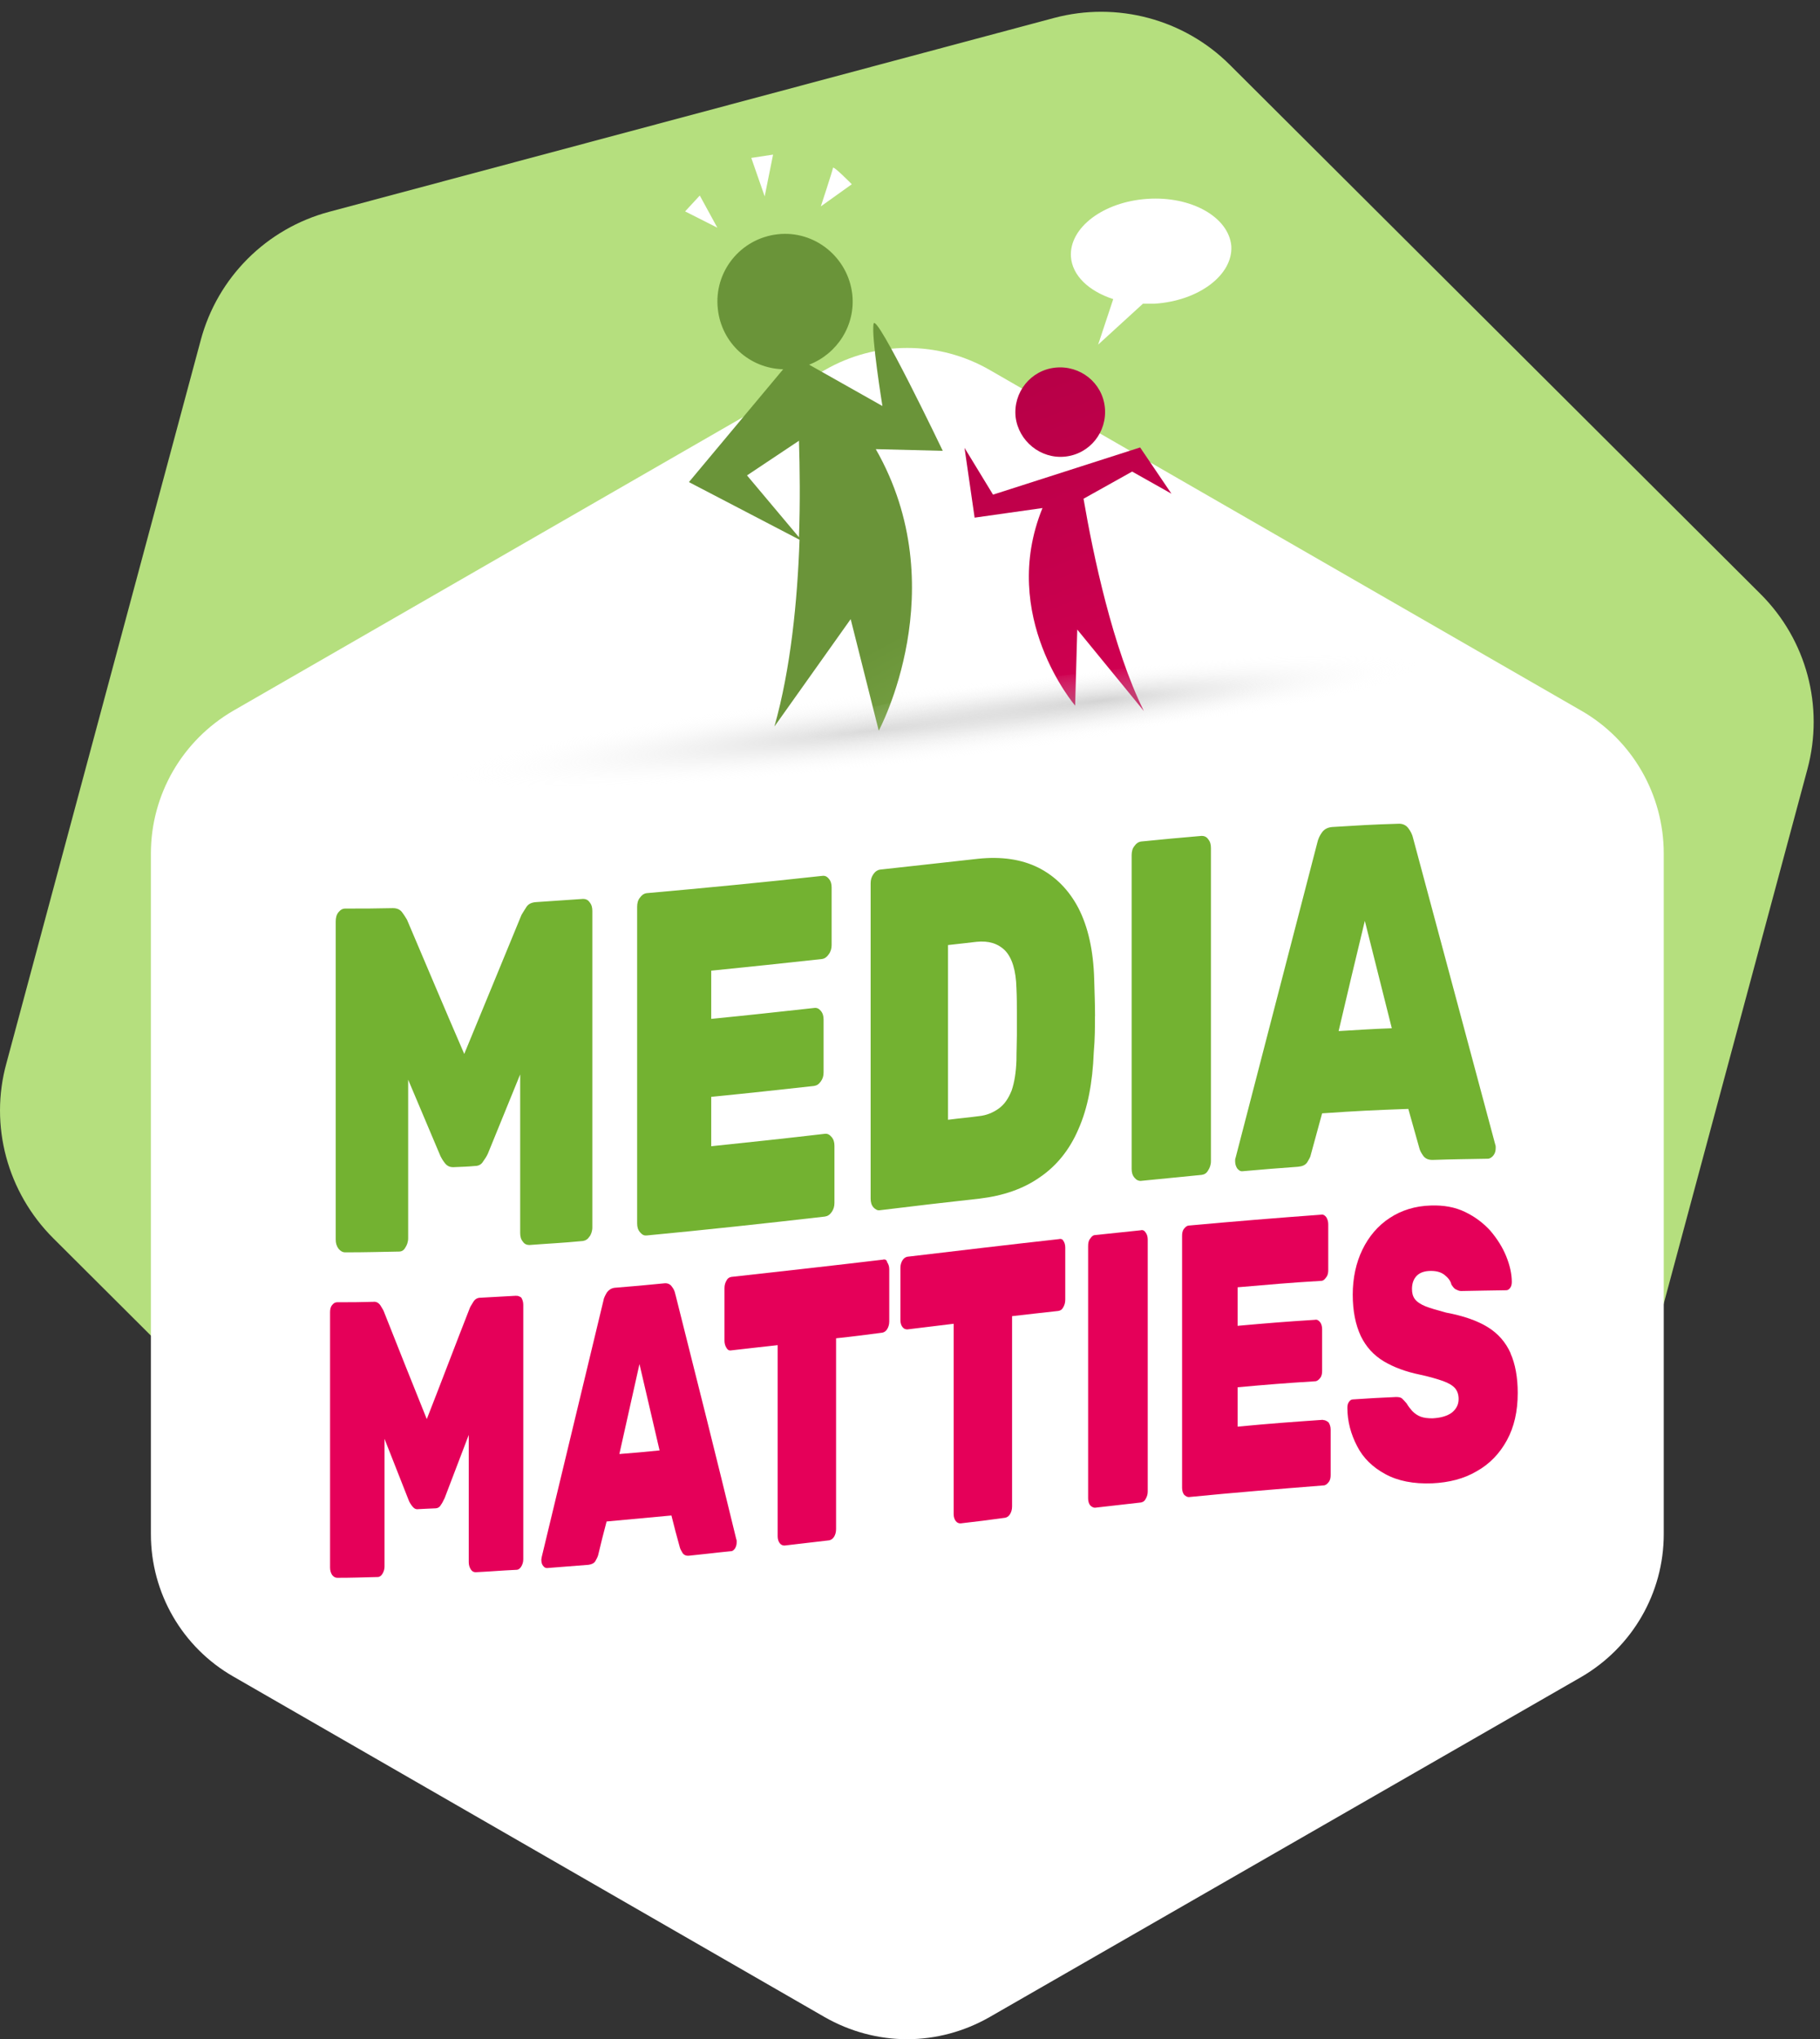 <?xml version="1.0" encoding="UTF-8"?><svg id="Layer_1" xmlns="http://www.w3.org/2000/svg" xmlns:xlink="http://www.w3.org/1999/xlink" viewBox="0 0 258 289"><rect x="0" y="0" width="258" height="289" fill="#333333" stroke="none"/><defs><radialGradient id="radial-gradient" cx="-458.83" cy="505.38" fx="-458.83" fy="505.38" r="1" gradientTransform="translate(28004.23 -176.12) rotate(-6.15) scale(60.48 -5.36)" gradientUnits="userSpaceOnUse"><stop offset="0" stop-color="#9e9e9e" stop-opacity=".8"/><stop offset="1" stop-color="#fff" stop-opacity="0"/></radialGradient><linearGradient id="linear-gradient" x1="153.86" y1="147.7" x2="95.7" y2="254.9" gradientTransform="translate(0 289.89) scale(1 -1)" gradientUnits="userSpaceOnUse"><stop offset="0" stop-color="#a0ce63"/><stop offset=".48" stop-color="#6a9439"/></linearGradient><linearGradient id="linear-gradient-2" x1="128.23" y1="288.69" x2="178.32" y2="158.93" gradientTransform="translate(0 289.89) scale(1 -1)" gradientUnits="userSpaceOnUse"><stop offset="0" stop-color="#99003b"/><stop offset="1" stop-color="#e50059"/></linearGradient><linearGradient id="linear-gradient-3" x1="125.34" y1="287.57" x2="175.43" y2="157.82" gradientTransform="translate(0 289.89) scale(1 -1)" gradientUnits="userSpaceOnUse"><stop offset="0" stop-color="#99003b"/><stop offset="1" stop-color="#e50059"/></linearGradient><radialGradient id="radial-gradient-2" cx="-456.52" cy="495.08" fx="-456.52" fy="495.08" r="1" gradientTransform="translate(21173.82 115.2) rotate(-6.15) scale(45.77 -4.58)" gradientUnits="userSpaceOnUse"><stop offset="0" stop-color="#9e9e9e" stop-opacity=".8"/><stop offset="1" stop-color="#fff" stop-opacity="0"/></radialGradient></defs><path d="M210.49,229.66l-102.8,27.47c-8.91,2.37-18.41-.18-24.88-6.63L7.56,175.49c-6.53-6.51-9.09-15.99-6.65-24.81L28.46,48.19c2.38-8.88,9.32-15.81,18.23-18.18L149.44,2.54c8.91-2.37,18.41,.18,24.88,6.63l75.25,75.01c6.53,6.51,9.03,15.93,6.65,24.81l-27.56,102.49c-1.19,4.44-3.5,8.41-6.65,11.54-3.09,3.14-7.07,5.45-11.52,6.63Z" style="fill:#b5df7e;"/><path d="M116.89,285.85l-83.8-48.25c-7.25-4.14-11.7-11.84-11.7-20.19V120.96c0-8.35,4.45-16.04,11.7-20.25L116.89,52.46c7.25-4.2,16.21-4.2,23.46,0l83.8,48.25c7.24,4.14,11.7,11.9,11.7,20.25v96.45c0,8.35-4.46,16.04-11.7,20.25l-83.86,48.19c-3.62,2.07-7.66,3.14-11.7,3.14s-8.08-1.07-11.7-3.14Z" style="fill:#fff;"/><path d="M73.18,183.63c-2.06,.11-3.03,.17-5.08,.28-.46,0-.8,.23-1.03,.63-.23,.4-.4,.63-.46,.8-2.06,5.24-4.05,10.53-6.11,15.77-2.06-5.12-4.11-10.24-6.11-15.31-.06-.17-.23-.4-.46-.8-.23-.34-.57-.57-1.03-.51-2.06,.06-3.03,.06-5.08,.06-.29,0-.51,.11-.74,.4-.23,.28-.29,.63-.29,1.02v36.2c0,.4,.11,.74,.29,1.03,.23,.28,.46,.4,.74,.4,2.28,0,3.43-.06,5.71-.11,.29,0,.51-.17,.69-.46,.17-.29,.29-.63,.29-1.02v-18.1c1.37,3.47,2.06,5.24,3.43,8.71,.11,.29,.29,.57,.51,.85,.23,.28,.46,.46,.86,.4,.91-.06,1.43-.06,2.34-.11,.4,0,.69-.17,.86-.51,.23-.28,.34-.63,.51-.91,1.37-3.59,2.06-5.41,3.43-8.99v18.04c0,.4,.11,.74,.29,1.02,.17,.28,.4,.4,.69,.4,2.28-.11,3.43-.23,5.77-.34,.29,0,.51-.17,.69-.46,.17-.28,.29-.63,.29-1.02v-36.08c0-.4-.11-.74-.29-1.03-.17-.11-.46-.28-.69-.23Z" style="fill:#e50059;"/><path d="M95.74,183.46c-.06-.4-.23-.8-.51-1.14-.23-.34-.63-.51-1.08-.45-2.8,.28-4.22,.4-7.02,.63-.46,.06-.8,.28-1.08,.63-.23,.4-.46,.8-.51,1.19-2.91,12.12-5.82,24.19-8.74,36.31,0,.11-.06,.23-.06,.4,0,.34,.06,.63,.23,.85,.17,.23,.34,.34,.57,.34,2.34-.17,3.54-.29,5.88-.46,.46-.06,.8-.23,.97-.51,.17-.28,.34-.63,.4-.85,.46-1.93,.69-2.85,1.2-4.78,3.71-.34,5.54-.51,9.19-.85,.46,1.82,.69,2.73,1.2,4.55,.06,.23,.23,.51,.4,.8,.23,.28,.51,.4,.97,.34,2.34-.23,3.54-.4,5.88-.63,.23,0,.4-.17,.57-.4,.17-.29,.23-.57,.23-.91,0-.17,0-.28-.06-.4-2.8-11.55-5.71-23.11-8.62-34.66Zm-7.94,22.6c1.14-5.12,1.71-7.68,2.85-12.75,1.14,4.9,1.71,7.34,2.85,12.24-2.34,.23-3.48,.34-5.71,.51Z" style="fill:#e50059;"/><path d="M125.19,178.51c-7.14,.85-14.33,1.65-21.52,2.45-.29,.06-.51,.17-.68,.51-.17,.28-.29,.63-.29,1.08v7.46c0,.4,.11,.74,.29,1.02,.17,.29,.4,.4,.68,.34,2.63-.29,3.94-.46,6.57-.74v27.09c0,.4,.11,.74,.29,.97,.17,.23,.4,.34,.68,.34,2.51-.28,3.82-.46,6.34-.74,.29-.06,.51-.23,.69-.51,.17-.28,.28-.63,.28-1.08v-27.04c2.63-.28,3.94-.46,6.57-.8,.28-.06,.51-.23,.68-.51s.29-.63,.29-1.08v-7.4c0-.4-.12-.74-.29-.97-.06-.34-.28-.46-.57-.4Z" style="fill:#e50059;"/><path d="M150.14,175.6c-7.19,.8-14.33,1.65-21.52,2.5-.29,.06-.51,.23-.69,.51-.17,.28-.29,.63-.29,1.08v7.4c0,.4,.11,.74,.29,.97,.17,.23,.4,.34,.69,.34,2.63-.34,3.94-.46,6.57-.8v26.98c0,.4,.11,.74,.29,.97,.17,.23,.4,.34,.68,.34,2.51-.28,3.82-.46,6.34-.8,.29-.06,.51-.23,.68-.51,.17-.28,.29-.63,.29-1.08v-26.98c2.63-.29,3.94-.46,6.57-.74,.29-.06,.51-.17,.68-.51,.17-.29,.29-.63,.29-1.08v-7.4c0-.4-.11-.74-.29-.97-.06-.17-.29-.29-.57-.23Z" style="fill:#e50059;"/><path d="M161.73,174.35c-2.63,.28-3.88,.4-6.51,.68-.23,0-.46,.17-.68,.51-.23,.28-.29,.63-.29,1.08v35.74c0,.4,.11,.74,.29,.97,.23,.23,.46,.34,.68,.34,2.63-.28,3.88-.46,6.51-.74,.29-.06,.51-.17,.68-.51,.17-.29,.29-.63,.29-1.03v-35.74c0-.4-.11-.74-.29-.97-.17-.28-.4-.4-.68-.34Z" style="fill:#e50059;"/><path d="M187.54,201.21c-4.85,.34-7.25,.51-12.1,.97v-5.58c4.4-.4,6.57-.57,10.96-.85,.29,0,.51-.17,.74-.46,.23-.29,.28-.63,.28-1.02v-5.92c0-.4-.11-.74-.28-.97-.23-.29-.46-.4-.74-.34-4.4,.28-6.57,.46-10.96,.85v-5.46c4.74-.4,7.08-.63,11.82-.91,.29,0,.51-.17,.74-.51,.23-.28,.29-.63,.29-1.02v-6.49c0-.4-.11-.74-.29-1.02-.23-.29-.46-.4-.74-.34-6.28,.46-12.5,.97-18.73,1.54-.23,0-.46,.17-.68,.45-.23,.29-.28,.63-.28,1.03v35.69c0,.4,.11,.74,.28,.97,.23,.23,.46,.34,.68,.34,6.34-.63,12.67-1.14,19.07-1.65,.29,0,.51-.17,.74-.46,.23-.28,.29-.63,.29-1.02v-6.43c0-.4-.11-.74-.29-1.02-.29-.23-.51-.34-.8-.34Z" style="fill:#e50059;"/><path d="M214.14,191.77c-.69-1.54-1.77-2.79-3.25-3.7-1.48-.91-3.43-1.59-5.88-2.05-1.26-.34-2.28-.63-2.97-.91-.68-.28-1.2-.63-1.48-1.02-.29-.4-.4-.85-.4-1.42,0-.8,.23-1.42,.68-1.88,.46-.46,1.14-.68,2-.68,.8,0,1.43,.17,1.94,.57,.51,.4,.86,.85,.97,1.37,.23,.34,.4,.57,.63,.68,.23,.11,.46,.23,.74,.23,2.57-.06,3.82-.06,6.39-.11,.23,0,.4-.11,.57-.34,.17-.23,.23-.51,.23-.85,0-1.14-.29-2.39-.8-3.64-.51-1.25-1.26-2.45-2.23-3.59-.97-1.08-2.17-1.99-3.6-2.68s-3.03-.97-4.85-.91c-2.23,.06-4.17,.68-5.82,1.76-1.66,1.08-2.97,2.62-3.88,4.5-.91,1.88-1.37,4.04-1.37,6.37s.4,4.27,1.14,5.86c.74,1.54,1.83,2.73,3.26,3.59,1.43,.85,3.14,1.48,5.08,1.88,1.37,.29,2.51,.63,3.31,.91,.8,.29,1.37,.63,1.71,1.02,.34,.4,.51,.91,.51,1.54,0,.8-.34,1.42-.97,1.93-.63,.46-1.54,.74-2.74,.8-.63,0-1.2-.06-1.66-.23-.46-.17-.86-.46-1.2-.8-.29-.34-.57-.68-.8-1.08-.23-.28-.46-.51-.63-.68-.17-.17-.46-.23-.86-.23-2.45,.11-3.65,.17-6.11,.34-.23,0-.4,.11-.57,.34-.17,.23-.23,.51-.23,.85,0,1.93,.51,3.76,1.37,5.41,.86,1.71,2.23,3.02,4,3.98,1.77,.97,4,1.42,6.68,1.31,2.34-.11,4.45-.63,6.28-1.71,1.83-1.02,3.25-2.5,4.28-4.38,1.03-1.88,1.54-4.1,1.54-6.72,0-2.16-.34-4.1-1.03-5.63Z" style="fill:#e50059;"/><path d="M83.57,175.26c.23-.34,.4-.8,.4-1.31v-44.85c0-.51-.11-.91-.4-1.25-.23-.34-.57-.46-.91-.46-2.68,.17-4.05,.29-6.74,.46-.63,.06-1.08,.28-1.37,.8-.29,.46-.51,.8-.63,1.02-2.68,6.54-5.42,13.15-8.11,19.69-2.74-6.32-5.42-12.69-8.11-19.01-.11-.17-.29-.51-.63-.97-.29-.45-.74-.68-1.37-.68-2.68,.06-4.05,.06-6.74,.06-.4,0-.69,.17-.97,.51-.29,.34-.4,.8-.4,1.31v45.08c0,.51,.11,.91,.4,1.31,.29,.34,.57,.51,.97,.51,3.03,0,4.57-.06,7.59-.11,.4,0,.69-.17,.91-.57,.23-.34,.4-.8,.4-1.31v-22.48c1.83,4.32,2.74,6.49,4.57,10.81,.17,.34,.4,.74,.69,1.08,.29,.34,.63,.51,1.14,.51,1.26-.06,1.88-.06,3.08-.17,.51,0,.91-.23,1.14-.63,.29-.4,.51-.74,.69-1.14,1.83-4.5,2.74-6.72,4.57-11.21v22.48c0,.51,.11,.91,.4,1.25,.23,.34,.57,.45,.91,.45,3.03-.23,4.57-.28,7.59-.57,.34-.06,.69-.23,.91-.63Z" style="fill:#73b231;"/><path d="M91.63,175.09c8.45-.8,16.84-1.71,25.29-2.68,.4-.06,.68-.23,.97-.63,.28-.4,.4-.8,.4-1.31v-8.08c0-.51-.11-.91-.4-1.25-.29-.34-.57-.51-.97-.46-5.37,.63-10.73,1.2-16.1,1.76v-7c5.82-.57,8.74-.91,14.56-1.54,.4-.06,.68-.23,.97-.63,.29-.4,.4-.8,.4-1.31v-7.46c0-.51-.11-.91-.4-1.25-.29-.34-.57-.46-.97-.4-5.82,.63-8.74,.97-14.56,1.54v-6.83c6.28-.63,9.42-.97,15.7-1.65,.4-.06,.69-.28,.97-.68,.29-.4,.4-.85,.4-1.31v-8.14c0-.51-.11-.91-.4-1.25-.28-.34-.57-.46-.97-.4-8.28,.91-16.56,1.71-24.89,2.45-.34,.06-.63,.23-.91,.63-.29,.34-.4,.8-.4,1.31v44.85c0,.51,.11,.91,.4,1.25,.29,.34,.57,.51,.91,.46Z" style="fill:#73b231;"/><path d="M155.23,144.01c0-1.54-.06-3.24-.12-5.24-.11-4.04-.86-7.4-2.23-10.07-1.37-2.62-3.31-4.55-5.71-5.75-2.4-1.19-5.25-1.59-8.51-1.25-5.54,.63-8.34,.91-13.93,1.54-.34,.06-.63,.23-.91,.63-.28,.4-.4,.8-.4,1.31v44.68c0,.51,.11,.91,.4,1.25,.29,.29,.57,.46,.91,.4,5.65-.68,8.51-1.03,14.16-1.65,3.31-.4,6.17-1.37,8.51-3.02,2.34-1.59,4.22-3.87,5.48-6.83,1.31-2.96,2-6.54,2.17-10.87,.17-1.93,.17-3.64,.17-5.12Zm-11.08,2.68c0,1.08-.06,2.28-.06,3.58-.06,1.71-.29,3.13-.68,4.27-.46,1.14-1.03,1.99-1.83,2.56-.8,.57-1.71,.97-2.85,1.08-1.71,.23-2.57,.28-4.34,.51v-24.76c1.6-.17,2.46-.28,4.05-.46,1.71-.17,3.03,.23,4.05,1.25,.97,1.02,1.54,2.79,1.6,5.35,.06,1.25,.06,2.45,.06,3.47v3.13Z" style="fill:#73b231;"/><path d="M161.73,167.35c3.43-.34,5.19-.51,8.62-.85,.4-.06,.68-.23,.91-.63,.23-.34,.4-.8,.4-1.31v-44.39c0-.51-.11-.91-.4-1.25-.23-.34-.57-.46-.91-.46-3.43,.29-5.2,.46-8.62,.8-.34,.06-.63,.23-.91,.63-.29,.34-.4,.8-.4,1.31v44.45c0,.51,.11,.91,.4,1.25,.28,.34,.57,.46,.91,.46Z" style="fill:#73b231;"/><path d="M176.18,165.98c3.14-.28,4.68-.4,7.82-.63,.63-.06,1.03-.23,1.31-.63,.23-.4,.46-.74,.51-1.08,.63-2.33,.97-3.53,1.6-5.86,4.91-.34,7.36-.46,12.22-.63,.63,2.28,.97,3.41,1.6,5.69,.11,.34,.28,.63,.57,1.03,.29,.34,.69,.51,1.26,.51,3.14-.11,4.68-.11,7.82-.17,.29,0,.57-.17,.8-.45,.23-.29,.34-.63,.34-1.08,0-.17,0-.34-.06-.46-3.88-14.46-7.76-28.97-11.65-43.43-.11-.51-.34-.97-.68-1.42-.34-.46-.86-.68-1.48-.63-3.71,.11-5.6,.23-9.31,.46-.63,.06-1.08,.28-1.43,.74-.34,.46-.57,.97-.68,1.48-3.88,14.91-7.71,29.77-11.59,44.68-.06,.11-.06,.29-.06,.46,0,.4,.11,.74,.29,1.02,.23,.28,.46,.45,.8,.4Zm17.3-35.46c1.54,6.09,2.28,9.11,3.82,15.2-3.03,.11-4.51,.23-7.54,.4,1.2-5.18,2.45-10.36,3.71-15.6Z" style="fill:#73b231;"/><path d="M182.93,96.92c.3,2.96-26.37,8.23-59.57,11.78-33.2,3.55-60.4,4.09-60.7,1.12-.3-2.96,26.37-8.23,59.57-11.78,33.2-3.55,60.4-4.09,60.69-1.12Z" style="fill:url(#radial-gradient); isolation:isolate; opacity:.5;"/><path d="M133.64,63.88s-9.44-19.72-9.8-18c-.36,1.72,1.25,11.66,1.25,11.66l-10.39-5.86c3.98-1.54,6.59-5.57,6.12-9.95-.59-5.27-5.34-9.12-10.57-8.53-5.29,.59-9.09,5.33-8.49,10.6,.53,4.85,4.51,8.41,9.26,8.53l-13.36,15.99,15.68,8.17c-.3,8.7-1.25,18.29-3.56,26.47l10.81-15.22,3.98,15.81s10.87-20.13-.42-39.9l9.5,.24Zm-27.74,3.49l7.36-4.91c.12,3.97,.18,8.7,0,13.68l-7.36-8.76Z" style="fill:url(#linear-gradient);"/><path d="M162.68,28.18c-6.29,.41-11.1,4.09-10.87,8.17,.18,2.72,2.55,4.91,6,6.04l-2.14,6.45,6.35-5.8h1.66c6.29-.41,11.11-4.09,10.87-8.17-.36-4.09-5.64-7.1-11.88-6.69Z" style="fill:#fff;"/><path d="M150.98,64.71c3.5-.36,6-3.49,5.64-6.99-.36-3.49-3.5-5.98-7.01-5.62-3.5,.36-6,3.49-5.64,6.99,.42,3.43,3.56,5.98,7.01,5.62Z" style="fill:url(#linear-gradient-2);"/><path d="M166.07,69.98l-4.45-6.57-20.85,6.69-4.04-6.63,1.43,9.89,9.62-1.36c-6.24,15.33,4.63,28,4.63,28l.3-10.78,9.44,11.54c-4.4-8.88-7.19-22.14-8.55-30.08l6.89-3.85,5.58,3.14Z" style="fill:url(#linear-gradient-3);"/><path d="M101.69,32.27l-2.49-4.56-2.08,2.25,4.57,2.31Z" style="fill:#fff;"/><path d="M116.36,29.25l4.39-3.14s-2.67-2.72-2.67-2.31c-.06,.41-1.72,5.45-1.72,5.45Z" style="fill:#fff;"/><path d="M108.4,27.83l1.19-5.92-3.09,.47,1.9,5.45Z" style="fill:#fff;"/><path d="M203.72,94.55c.3,2.49-19.9,6.75-45.02,9.47-25.12,2.72-45.73,2.84-45.97,.35-.3-2.49,19.89-6.75,45.02-9.47,25.06-2.72,45.67-2.84,45.97-.36Z" style="fill:url(#radial-gradient-2); isolation:isolate; opacity:.5;"/></svg>